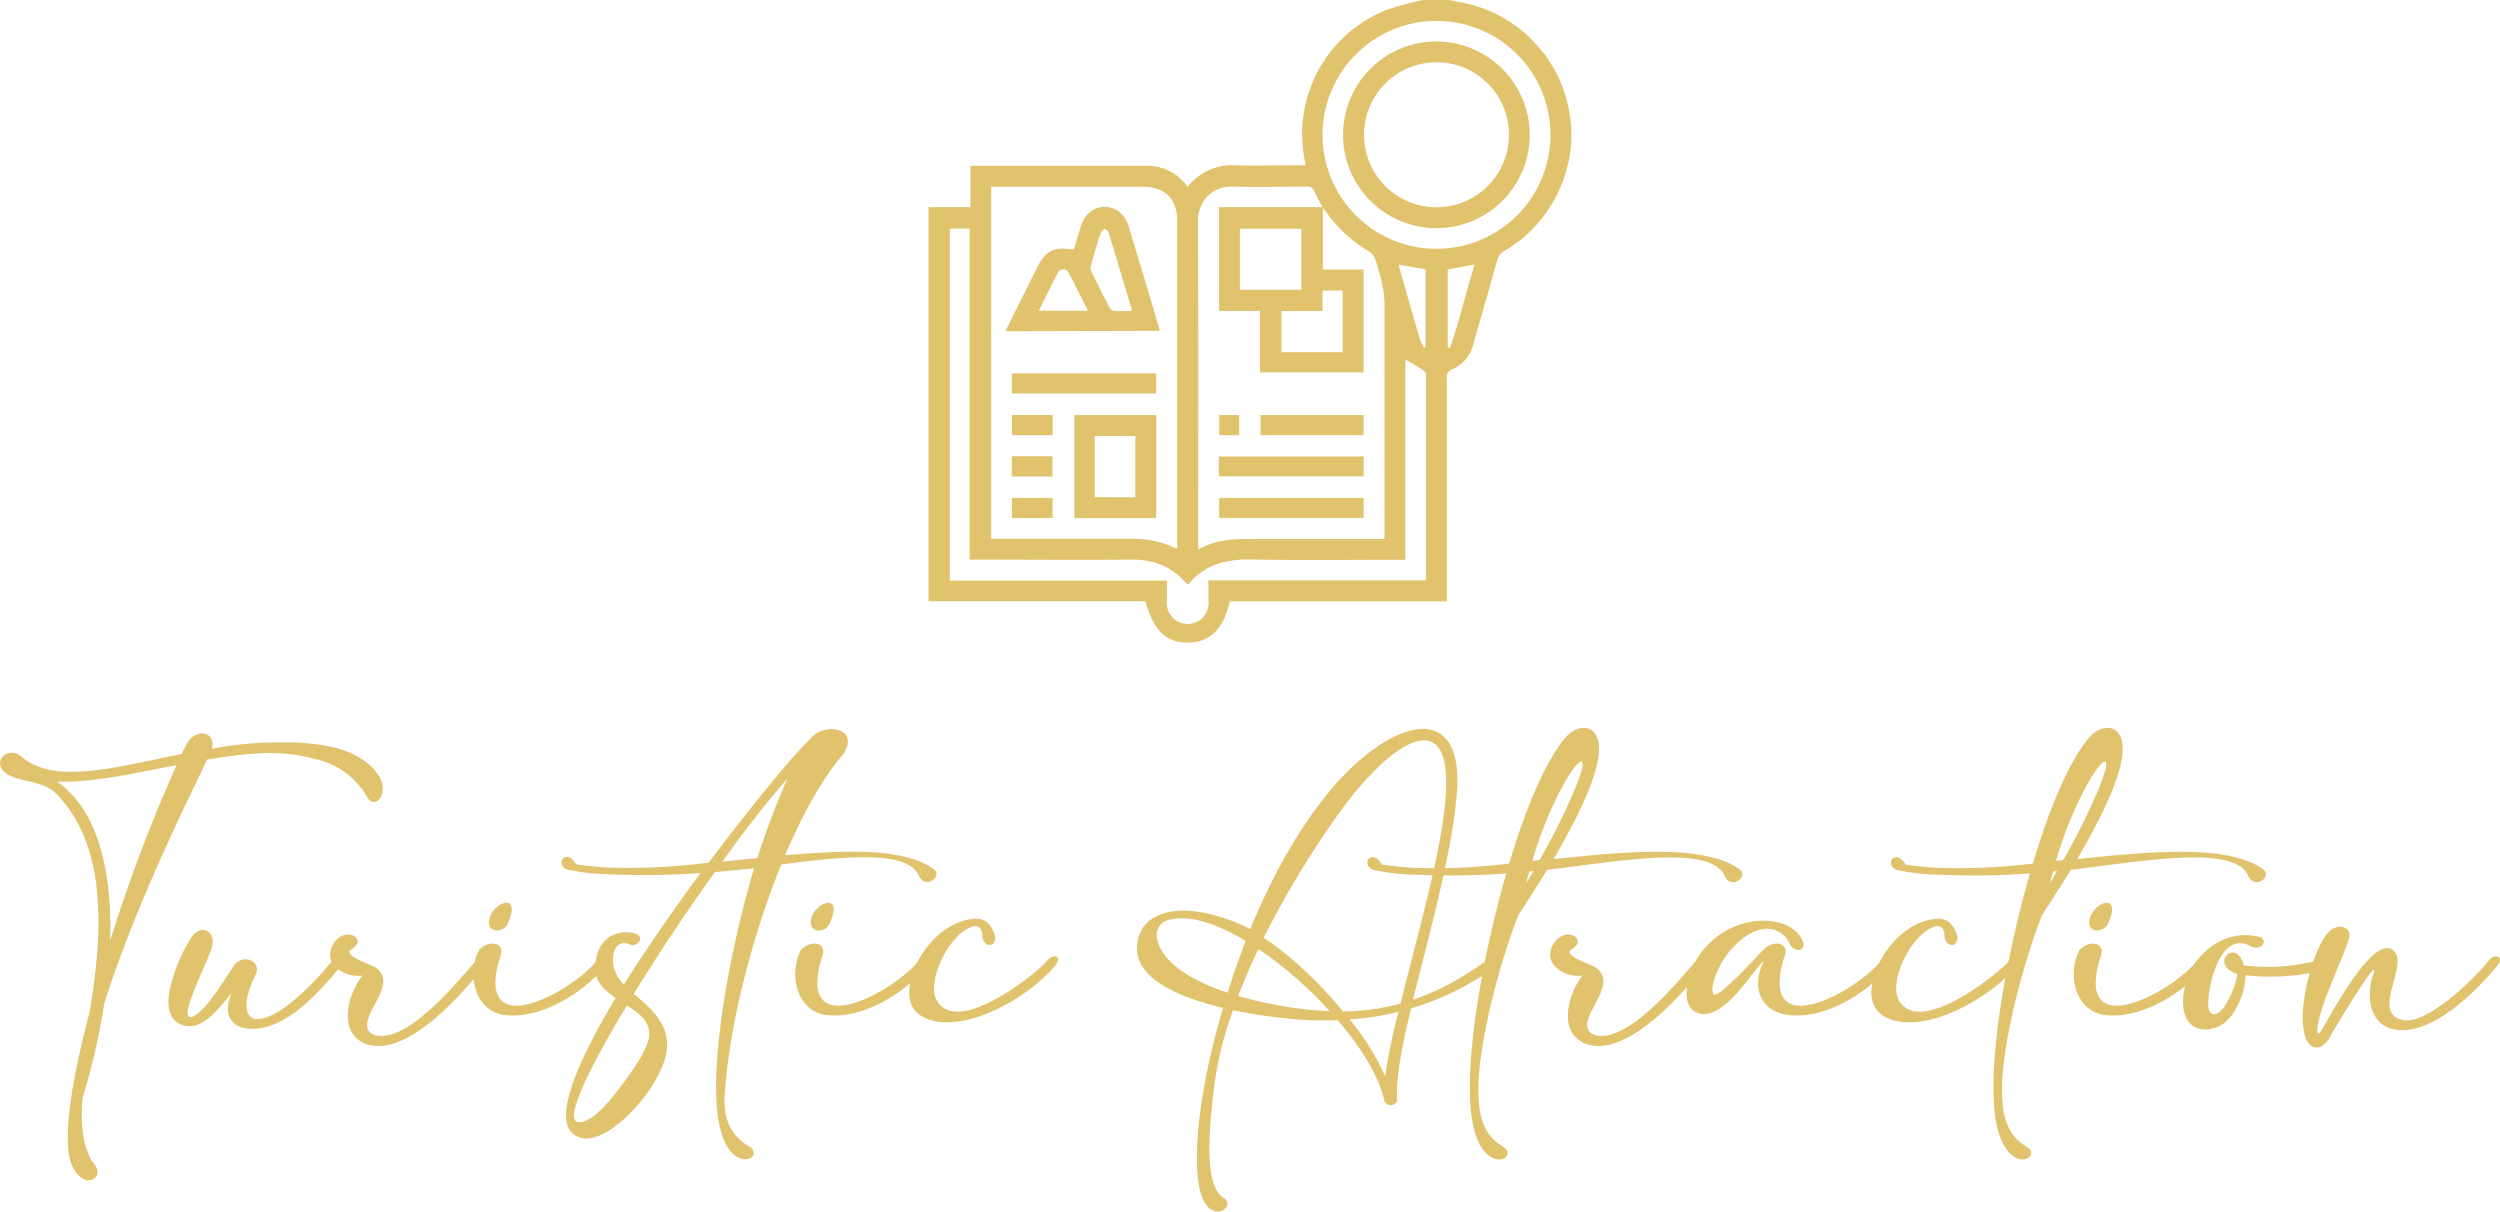 <svg xmlns="http://www.w3.org/2000/svg" viewBox="0 0 597.48 289.55"><defs><style>.cls-1{fill:#e0c36c;}</style></defs><g id="Capa_2" data-name="Capa 2"><g id="Capa_1-2" data-name="Capa 1"><path class="cls-1" d="M77.78,178.22c5.42.93,10,3.09,12.71,7.11s-.81,8.52-2.68,5.25a19,19,0,0,0-12.36-9.16A43.26,43.26,0,0,0,61,180.08c-3.79.29-7.58.82-11.55,1.46-.7,2.1-16.15,31.73-24.55,58.32a157.41,157.41,0,0,1-5.19,22.63c-.52,6.3.12,11.37,2.28,15.05,3.9,3.9-1.87,7.29-4.67,1.22-1.87-3.79-1.28-12.65,1.05-24,.87-4.14,1.86-8.4,3.09-13.06,4-23.8,2.57-40.65-7.7-51.67-2.74-3.09-7-3-10.44-4.26-6.53-2.33-2-8.05,1.75-5,7.76,6.82,22.22,2.69,38.38-.58a15.89,15.89,0,0,1,1-2c2-4.38,7.29-3.56,6.18.76a84.8,84.8,0,0,1,17.21-1.52A51.29,51.29,0,0,1,77.78,178.22ZM42.2,182.88c-10,1.87-19.94,4.2-28.57,3.91,9.79,6.82,13.18,21.34,12.71,38A372.7,372.7,0,0,1,42.2,182.88Z"></path><path class="cls-1" d="M44.88,241.38c-.46,2.5,1.34,1.81,2.63.64,3.38-2.8,7.93-10.91,8.86-11.84,2.68-2.22,6-.06,4.78,2.62-3,6.13-2.91,10.09-.17,10.74,5.6.46,14.41-9,18.31-13.77,1.58-2.21,4.26-1.11,1.87,1.46-5,6.07-13.06,15.1-21.4,14.64-5.25-.29-6.36-4.26-4.38-8.63-3.5,4.43-7.7,9.8-12.42,7.46-3.21-1.51-2.92-5.66-2.33-8.4a39.12,39.12,0,0,1,5.19-12.42c2.33-3.15,5.77-1.4,4.84,2.45C49.9,229,45.53,237.76,44.88,241.38Z"></path><path class="cls-1" d="M92.24,249.83c-2.8.47-5.89-.05-7.81-2.56-2.92-4.14-.41-10.79,2.15-14.12-3,.47-7-1.28-7.64-4.2a5.14,5.14,0,0,1,2.63-5.19c1.69-.93,3.73-.23,3.9,1.17s-2.21,2.1-2,2.57c.3,1.51,4.61,2.74,6.19,3.67,5.3,3.44-1.93,9.8-1.93,13.77,0,2.68,3,2.91,5.19,2.44,7.82-1.86,17.44-14,20.71-17.61,1.8-2,4.25-1.05,1.86,1.46C112,235.6,101.57,248.2,92.24,249.83Z"></path><path class="cls-1" d="M119.71,228.14c-2.63,7.93-1,11.31,2.21,12.07,5.6,1.23,16.39-5.42,20.59-10.44,1.58-2.21,4.26-1.11,1.87,1.46-5.19,6.12-15,12.31-23.56,11.37-7.06-.64-9.51-9.33-6.3-15.63C117.32,224.35,120.53,225.57,119.71,228.14Zm1.51-7.17c-1.4,2.33-5.19,1.75-4.25-1.46C117.9,215.54,125,213,121.22,221Z"></path><path class="cls-1" d="M170.85,208.43c-6.76,9.39-13.58,19.65-19.42,29.16l.53.35c8.45,6.88,9.86,12.19,3.61,22-4.14,6.3-11.66,13.24-16.62,12-7.93-1.87-2-16.39,8.17-33.42-2.63-1.87-5-3.85-4.84-7.41.17-6.65,4.66-9,9.1-8.11,3.2.65.93,3.5-.76,2.75-3-1.23-4.38,1.1-4.08,4.55a8.67,8.67,0,0,0,2.56,5c5.54-8.86,12-18,18.31-26.65a182.44,182.44,0,0,1-21.87.29,48.8,48.8,0,0,1-10.14-1.17c-2.86-1.4-.06-5.25,2.27-1.22,2.51.41,4.72.58,7,.76a144.3,144.3,0,0,0,23.44-1l1.23-.12c10.9-14.46,20.88-26.48,24.14-29.39,3.27-4.44,12.31-2.92,8.05,3.44-4.9,5.65-9.68,14.17-13.88,24.14,7.82-.64,16.51-1.22,23.85-.46,4.9.64,9,1.75,11.79,3.9,2,1.69-2.16,4.9-3.74,1.4-1.11-2.51-4.25-3.67-8.45-4.14-6.71-.64-15.93.41-24.38,1.52-7,17.32-12.42,38.2-13.53,55.11-.41,6.24,1.92,10,5.89,12.31,2.86,1.75-.53,4.84-4,1.63-2.5-2.51-3.73-7.35-3.9-13.65-.47-13.06,3.26-34.64,8.69-53.3l.35-1.23a18.75,18.75,0,0,1-2.57.3Zm-21,31.84c-9.45,15.63-15.51,28.23-11.31,27.94,3.32-.18,7.52-5.37,10.9-10,3.5-4.84,5.54-8.28,5.72-10.9C155.28,244.06,152.77,242.14,149.8,240.27Zm22.86-34.35,6.07-.64,2.21-.18A194.54,194.54,0,0,1,188.23,186,252.85,252.85,0,0,0,172.66,205.92Z"></path><path class="cls-1" d="M196.63,228.14c-2.62,7.93-1,11.31,2.22,12.07,5.6,1.23,16.39-5.42,20.59-10.44,1.57-2.21,4.25-1.11,1.86,1.46-5.19,6.12-15,12.31-23.56,11.37-7.06-.64-9.51-9.33-6.3-15.63C194.24,224.35,197.45,225.57,196.63,228.14Zm1.52-7.17c-1.4,2.33-5.19,1.75-4.26-1.46C194.82,215.54,201.94,213,198.15,221Z"></path><path class="cls-1" d="M232.26,221.49c-4.89,1.75-9.44,10.21-9,15.57a5.15,5.15,0,0,0,3.09,4.26c7.18,3,22.4-9.74,23.74-11.55,1.75-2.21,4.2-1.22,1.75,1.4-5.36,6.3-18.9,14.93-28.64,12.83-3.2-.76-5.71-2.51-5.89-6.3-.29-7.17,6.89-17.84,16-18.14,2.16-.05,3.91,1.52,4.55,4.5,0,2.74-3.26,2.21-3.09-.76C234.54,221.49,233.49,221.08,232.26,221.49Z"></path><path class="cls-1" d="M330.71,262.49c-1.34-5.54-5.43-12.13-11-18.66a82.48,82.48,0,0,1-13.07-.53,120.42,120.42,0,0,1-11.95-1.86,82.68,82.68,0,0,0-4.55,18.6c-1.69,13.18-1.81,23.68,2.27,26.25,2.8,1.57-1.28,5.36-4.08,1.74-3-3.79-3-15.68-.23-30a166.29,166.29,0,0,1,4.2-17.15c-12.25-2.92-22.46-8-20.3-16.5.93-3.79,3.91-5.72,7.41-6.42,4.43-.93,9.91.23,15,2.1a33.48,33.48,0,0,1,4.38,2c5.36-13,12-24.9,20-34.17,7.76-9,17.15-14.88,23.21-13.48,4.32,1.05,7.06,5.83,6.13,15.75-1.23,14-6.53,33.07-10.44,48.76A58.11,58.11,0,0,0,349,233.68c2.1-1.34,4.09-2.45,6-3.91,1.4-1.11,3,.53,1.75,1.93-1.34.93-2.68,1.63-4.14,2.5A65.13,65.13,0,0,1,337.24,241c-2.27,9.27-3.73,17.14-3.32,22a1.63,1.63,0,0,1-3.15-.17C330.77,262.72,330.71,262.66,330.71,262.49Zm-33-37.62c-7-4.2-13.53-6.35-18.43-5a3.67,3.67,0,0,0-2.8,4.14c.93,5.89,8,10.26,16.91,13.24C294.73,233,296.12,229,297.7,224.87Zm-1.81,13.18a99.4,99.4,0,0,0,12.42,2.69,93.74,93.74,0,0,0,9.45.93,94.24,94.24,0,0,0-17-14.87C298.92,230.59,297.35,234.32,295.89,238.05ZM302,224.11c6.53,4.26,13.35,10.79,19,17.62a54.87,54.87,0,0,0,13.7-1.87c3.91-15.8,9.51-35.11,10.73-48.41.94-10.67-1.4-14.69-5.36-14.52-5.25.29-13.07,7.76-20,17.32A226.84,226.84,0,0,0,302,224.11Zm32.19,17.73a67.88,67.88,0,0,1-11.61,1.81,61.17,61.17,0,0,1,8.46,13.53A139.75,139.75,0,0,1,334.21,241.84Z"></path><path class="cls-1" d="M337.24,207.38a144.3,144.3,0,0,0,23.44-1c3.74-12.6,8.34-23.68,12.95-29.51,3.33-4.44,9.22-4.2,8.46,3.44-.76,6.7-5.66,16.09-10.79,25,9.33-.94,22.51-2.45,32.78-1.34,4.89.64,9,1.75,11.78,3.9,2,1.69-2.16,4.9-3.74,1.4-1.1-2.51-4.25-3.67-8.45-4.14-9.22-.93-23.62,1.58-33.48,2.69a1,1,0,0,1-.41.05c-2.51,4-4.84,7.7-6.88,10.79-4,10-10,31.2-9.56,43.1.17,6.24,1.92,10,5.89,12.31,2.85,1.75-.53,4.84-4,1.63-2.51-2.51-3.73-7.35-3.91-13.65-.46-13.06,3.27-34.64,8.69-53.3a182.44,182.44,0,0,1-21.87.29A48.8,48.8,0,0,1,328,207.84c-2.86-1.4-.06-5.25,2.27-1.22C332.75,207,335,207.2,337.24,207.38Zm29.22.81c-.29,0-.64.06-.94.06-.29.93-.52,1.87-.75,2.8Zm-.24-2.45,1.7-.17a147.18,147.18,0,0,0,8.16-16.27c4.2-9.8,1.69-9.39-3-.76A93.41,93.41,0,0,0,366.22,205.74Z"></path><path class="cls-1" d="M383.84,249.83c-2.8.47-5.89-.05-7.82-2.56-2.92-4.14-.41-10.79,2.16-14.12-3,.47-7-1.28-7.64-4.2a5.15,5.15,0,0,1,2.62-5.19c1.69-.93,3.74-.23,3.91,1.17s-2.22,2.1-2,2.57c.29,1.51,4.61,2.74,6.18,3.67,5.31,3.44-1.92,9.8-1.92,13.77,0,2.68,3,2.91,5.19,2.44,7.81-1.86,17.44-14,20.7-17.61,1.81-2,4.26-1.05,1.87,1.46C403.61,235.6,393.17,248.2,383.84,249.83Z"></path><path class="cls-1" d="M405.18,241.84c-1.87-.93-2.33-3.49-2-5.89,1.11-9.56,10.79-17.14,20.53-15.74,3,.41,5.71,1.75,7.06,4.55,1.22,2.62-2.1,3.26-3.21.46a5.81,5.81,0,0,0-4.67-3.21c-4.78-.46-10.38,5-12.54,10.33-.46,1-1.63,4.14-.81,5.25.93,1.4,10.73-9.45,11.89-10.62,2.8-2.62,6-1.4,5.19,1.17-2.62,7.93-1,11.31,2.22,12.07,5.6,1.23,16.39-5.42,20.59-10.44,1.57-2.21,4.26-1.11,1.86,1.46-5.19,6.12-15,12.31-23.56,11.37-7-.64-9.39-6.7-6.12-13.06C419.06,231.58,411.48,245.11,405.18,241.84Z"></path><path class="cls-1" d="M462.22,221.49c-4.9,1.75-9.45,10.21-9,15.57a5.11,5.11,0,0,0,3.09,4.26c7.17,3,22.39-9.74,23.73-11.55,1.75-2.21,4.2-1.22,1.75,1.4-5.36,6.3-18.89,14.93-28.63,12.83-3.21-.76-5.72-2.51-5.89-6.3-.29-7.17,6.88-17.84,16-18.14,2.16-.05,3.91,1.52,4.55,4.5,0,2.74-3.27,2.21-3.09-.76C464.49,221.49,463.44,221.08,462.22,221.49Z"></path><path class="cls-1" d="M462.39,207.38a144.47,144.47,0,0,0,23.45-1c3.73-12.6,8.34-23.68,12.94-29.51,3.33-4.44,9.22-4.2,8.46,3.44-.76,6.7-5.66,16.09-10.79,25,9.33-.94,22.51-2.45,32.78-1.34,4.9.64,9,1.75,11.78,3.9,2,1.69-2.16,4.9-3.73,1.4-1.11-2.51-4.26-3.67-8.46-4.14-9.21-.93-23.62,1.58-33.48,2.69a1,1,0,0,1-.4.05c-2.51,4-4.84,7.7-6.89,10.79-4,10-10,31.2-9.56,43.1.17,6.24,1.92,10,5.89,12.31,2.86,1.75-.53,4.84-4,1.63-2.51-2.51-3.74-7.35-3.91-13.65-.47-13.06,3.26-34.64,8.69-53.3a182.5,182.5,0,0,1-21.87.29,48.83,48.83,0,0,1-10.15-1.17c-2.86-1.4-.06-5.25,2.27-1.22C457.9,207,460.12,207.2,462.39,207.38Zm29.22.81c-.29,0-.64.06-.93.06-.29.93-.53,1.87-.76,2.8Zm-.23-2.45,1.69-.17a147.18,147.18,0,0,0,8.16-16.27c4.2-9.8,1.7-9.39-3-.76A93.42,93.42,0,0,0,491.38,205.74Z"></path><path class="cls-1" d="M502.17,228.14c-2.63,7.93-1.05,11.31,2.21,12.07,5.6,1.23,16.39-5.42,20.59-10.44,1.58-2.21,4.26-1.11,1.87,1.46-5.19,6.12-15,12.31-23.57,11.37-7-.64-9.5-9.33-6.29-15.63C499.78,224.35,503,225.57,502.17,228.14Zm1.51-7.17c-1.4,2.33-5.19,1.75-4.25-1.46C500.36,215.54,507.47,213,503.68,221Z"></path><path class="cls-1" d="M523.39,232.28c3-6.07,9.74-10.32,16.92-8.28,2,1.4-.59,3.44-2.69,2-6.94-3.5-10.09,9.51-9.85,14.52.17,2,1.46,2.57,3.09.94,2-2.05,3.67-6.89,3.85-8.69-7.12-2.28-.12-9,1.52-2.05a47.17,47.17,0,0,0,16.73-.93c5.43-1.4,2.86,2,1.23,2.33a51.51,51.51,0,0,1-17.56.94c0,3.32-1.63,8.34-4.55,11-2.56,2.39-7.69,3.09-9.56-.7C521,240.15,521.88,235.55,523.39,232.28Z"></path><path class="cls-1" d="M556.46,248.49c-.87,1.11-1.75,1.87-2.74,1.87-2.51,0-3.15-3.32-3.32-5.42-.65-6.07,2.5-17.91,5.83-21.88,2.51-2.91,6-1.4,5.19,1.17-1.4,4.72-7.29,16.51-7.58,21.75,0,.35-.06,1.64.7.7s7.81-14.87,13.35-19c1.81-1.34,3.44-1.57,4.61.06,2.51,3.67-5.54,14.41,1.57,16,5.55,1.4,16.51-9,20.59-14,1.58-2.21,4.26-1.11,1.87,1.46-5.19,6.12-15,15.86-23.56,14.93-6.42-.64-7.7-7.47-5.84-13.12.18-.47.36-1,.18-1.17C566.9,231.05,558.1,245.4,556.46,248.49Z"></path><path class="cls-1" d="M340.11,0h6.3c.92.19,1.84.39,2.77.56A32.27,32.27,0,0,1,375.11,27.1c2.24,12.66-4.14,26.24-15.46,32.79a3.54,3.54,0,0,0-1.84,2.33c-1.86,6.68-3.79,13.34-5.69,20a8.64,8.64,0,0,1-5,6,2,2,0,0,0-1.35,2.24q.06,25.71,0,51.43v1.84H293.91c-1.47,6.52-4.69,9.73-9.79,9.84-5.34.12-8.5-2.88-10.37-9.89H221.92V49.5h10V39.69c.35,0,.59-.07.83-.07,13.84,0,27.68,0,41.53,0a11.77,11.77,0,0,1,8.85,4.1,7.41,7.41,0,0,1,.65,1,13.42,13.42,0,0,1,11.61-5.21c5,.12,10,0,15,0,.52,0,1,0,1.59-.07,0-.38-.05-.58-.09-.77A31.92,31.92,0,0,1,331.5,2.32,80.25,80.25,0,0,1,340.11,0ZM236.89,44.62v84.17h1.85q16,0,32.09,0a21.77,21.77,0,0,1,9.73,2.07,6.9,6.9,0,0,0,.79.25v-1.6q0-38.31,0-76.63c0-5.33-2.91-8.24-8.24-8.25H236.89Zm89,19.79V89H301.12V74.31h-9.77V49.5h24.71c-.72-1.37-1.42-2.53-1.93-3.76a1.62,1.62,0,0,0-1.79-1.14c-5.9,0-11.81.19-17.7,0-4.81-.18-8.37,3.36-8.34,8.41.13,25.49.06,51,.06,76.48,0,.52,0,1,.08,1.81,4.51-2.6,9.26-2.51,14-2.49,9.55,0,19.1,0,28.65,0h1.8v-2.21c0-17.34,0-34.69,0-52A27.84,27.84,0,0,0,329.59,65c-.37-1-.53-2.15-.95-3.15a3.6,3.6,0,0,0-1.29-1.65,33.29,33.29,0,0,1-10.42-9.55c-.19-.26-.39-.5-.77-1V64.41Zm-37.07,74.28h52v-4.33q0-22,0-43.94c0-.56,0-1.39-.34-1.63-1.45-1.05-3-1.92-4.62-2.9v47.89H334c-11.65,0-23.3.16-34.94-.07-5.9-.12-11,1.17-14.91,5.76a.72.72,0,0,1-.26.14,1.08,1.08,0,0,1-.26-.14,5.62,5.62,0,0,1-.44-.41c-3.47-3.86-7.8-5.38-13-5.32-12.19.13-24.39,0-36.59,0h-1.86V54.63H227v84.13h51.9c0,1.66,0,3.15,0,4.65a5,5,0,1,0,9.9,0C288.83,142,288.81,140.45,288.81,138.69ZM343.38,5a27.23,27.23,0,1,0,27.16,27.35A27.22,27.22,0,0,0,343.38,5ZM296.33,69.24H311V54.66H296.33Zm9.93,5.08v9.85h14.63V69.43h-4.81v4.89Zm46.16-11.1L346,64.37V83l.53.12C348.84,76.66,350.31,69.93,352.42,63.22ZM340.35,83.06l.33-.13V64.37l-6.31-1.11a3.67,3.67,0,0,0,.08.75c1.62,5.71,3.24,11.43,4.91,17.13A11.64,11.64,0,0,0,340.35,83.06Z"></path><path class="cls-1" d="M240.28,79.16c1.35-2.72,2.61-5.26,3.88-7.8s2.59-5.18,3.88-7.76c1.8-3.58,4-4.65,7.92-4,.19,0,.39,0,.7,0,.54-1.82,1.07-3.63,1.63-5.43.9-2.92,3-4.68,5.67-4.72s4.89,1.69,5.81,4.73q3.59,11.88,7.13,23.79c.09.33.15.67.25,1.1Zm30.14-4.82a2.42,2.42,0,0,0,0-.58q-2.7-9.09-5.46-18.15c-.12-.4-.6-.68-.92-1-.34.36-.85.67-1,1.1-.84,2.56-1.6,5.13-2.33,7.72a2.2,2.2,0,0,0,.11,1.41q2.11,4.38,4.34,8.68a1.59,1.59,0,0,0,1.08.79C267.64,74.39,269,74.34,270.42,74.34Zm-22.16-.07H260c-1.61-3.21-3.11-6.29-4.71-9.32a1.46,1.46,0,0,0-2.39.07C251.34,68,249.86,71.06,248.26,74.27Z"></path><path class="cls-1" d="M276.34,123.83H256.76V99.2h19.58Zm-5-5V104.19h-9.71v14.62Z"></path><path class="cls-1" d="M241.82,94.05V89.23h34.5v4.82Z"></path><path class="cls-1" d="M251.57,99.18V104h-9.71V99.18Z"></path><path class="cls-1" d="M241.81,109.05h9.72v4.83h-9.72Z"></path><path class="cls-1" d="M251.55,123.8h-9.71V119h9.71Z"></path><path class="cls-1" d="M291.3,113.85V109.1h34.6v4.75Z"></path><path class="cls-1" d="M325.9,119v4.78H291.37V119Z"></path><path class="cls-1" d="M301.25,104v-4.8h24.64V104Z"></path><path class="cls-1" d="M296.16,104h-4.77v-4.8h4.77Z"></path><path class="cls-1" d="M365.6,32.23A22.31,22.31,0,1,1,343.45,9.91,22.39,22.39,0,0,1,365.6,32.23ZM343.29,14.89a17.32,17.32,0,1,0,17.34,17.34A17.31,17.31,0,0,0,343.29,14.89Z"></path></g></g></svg>